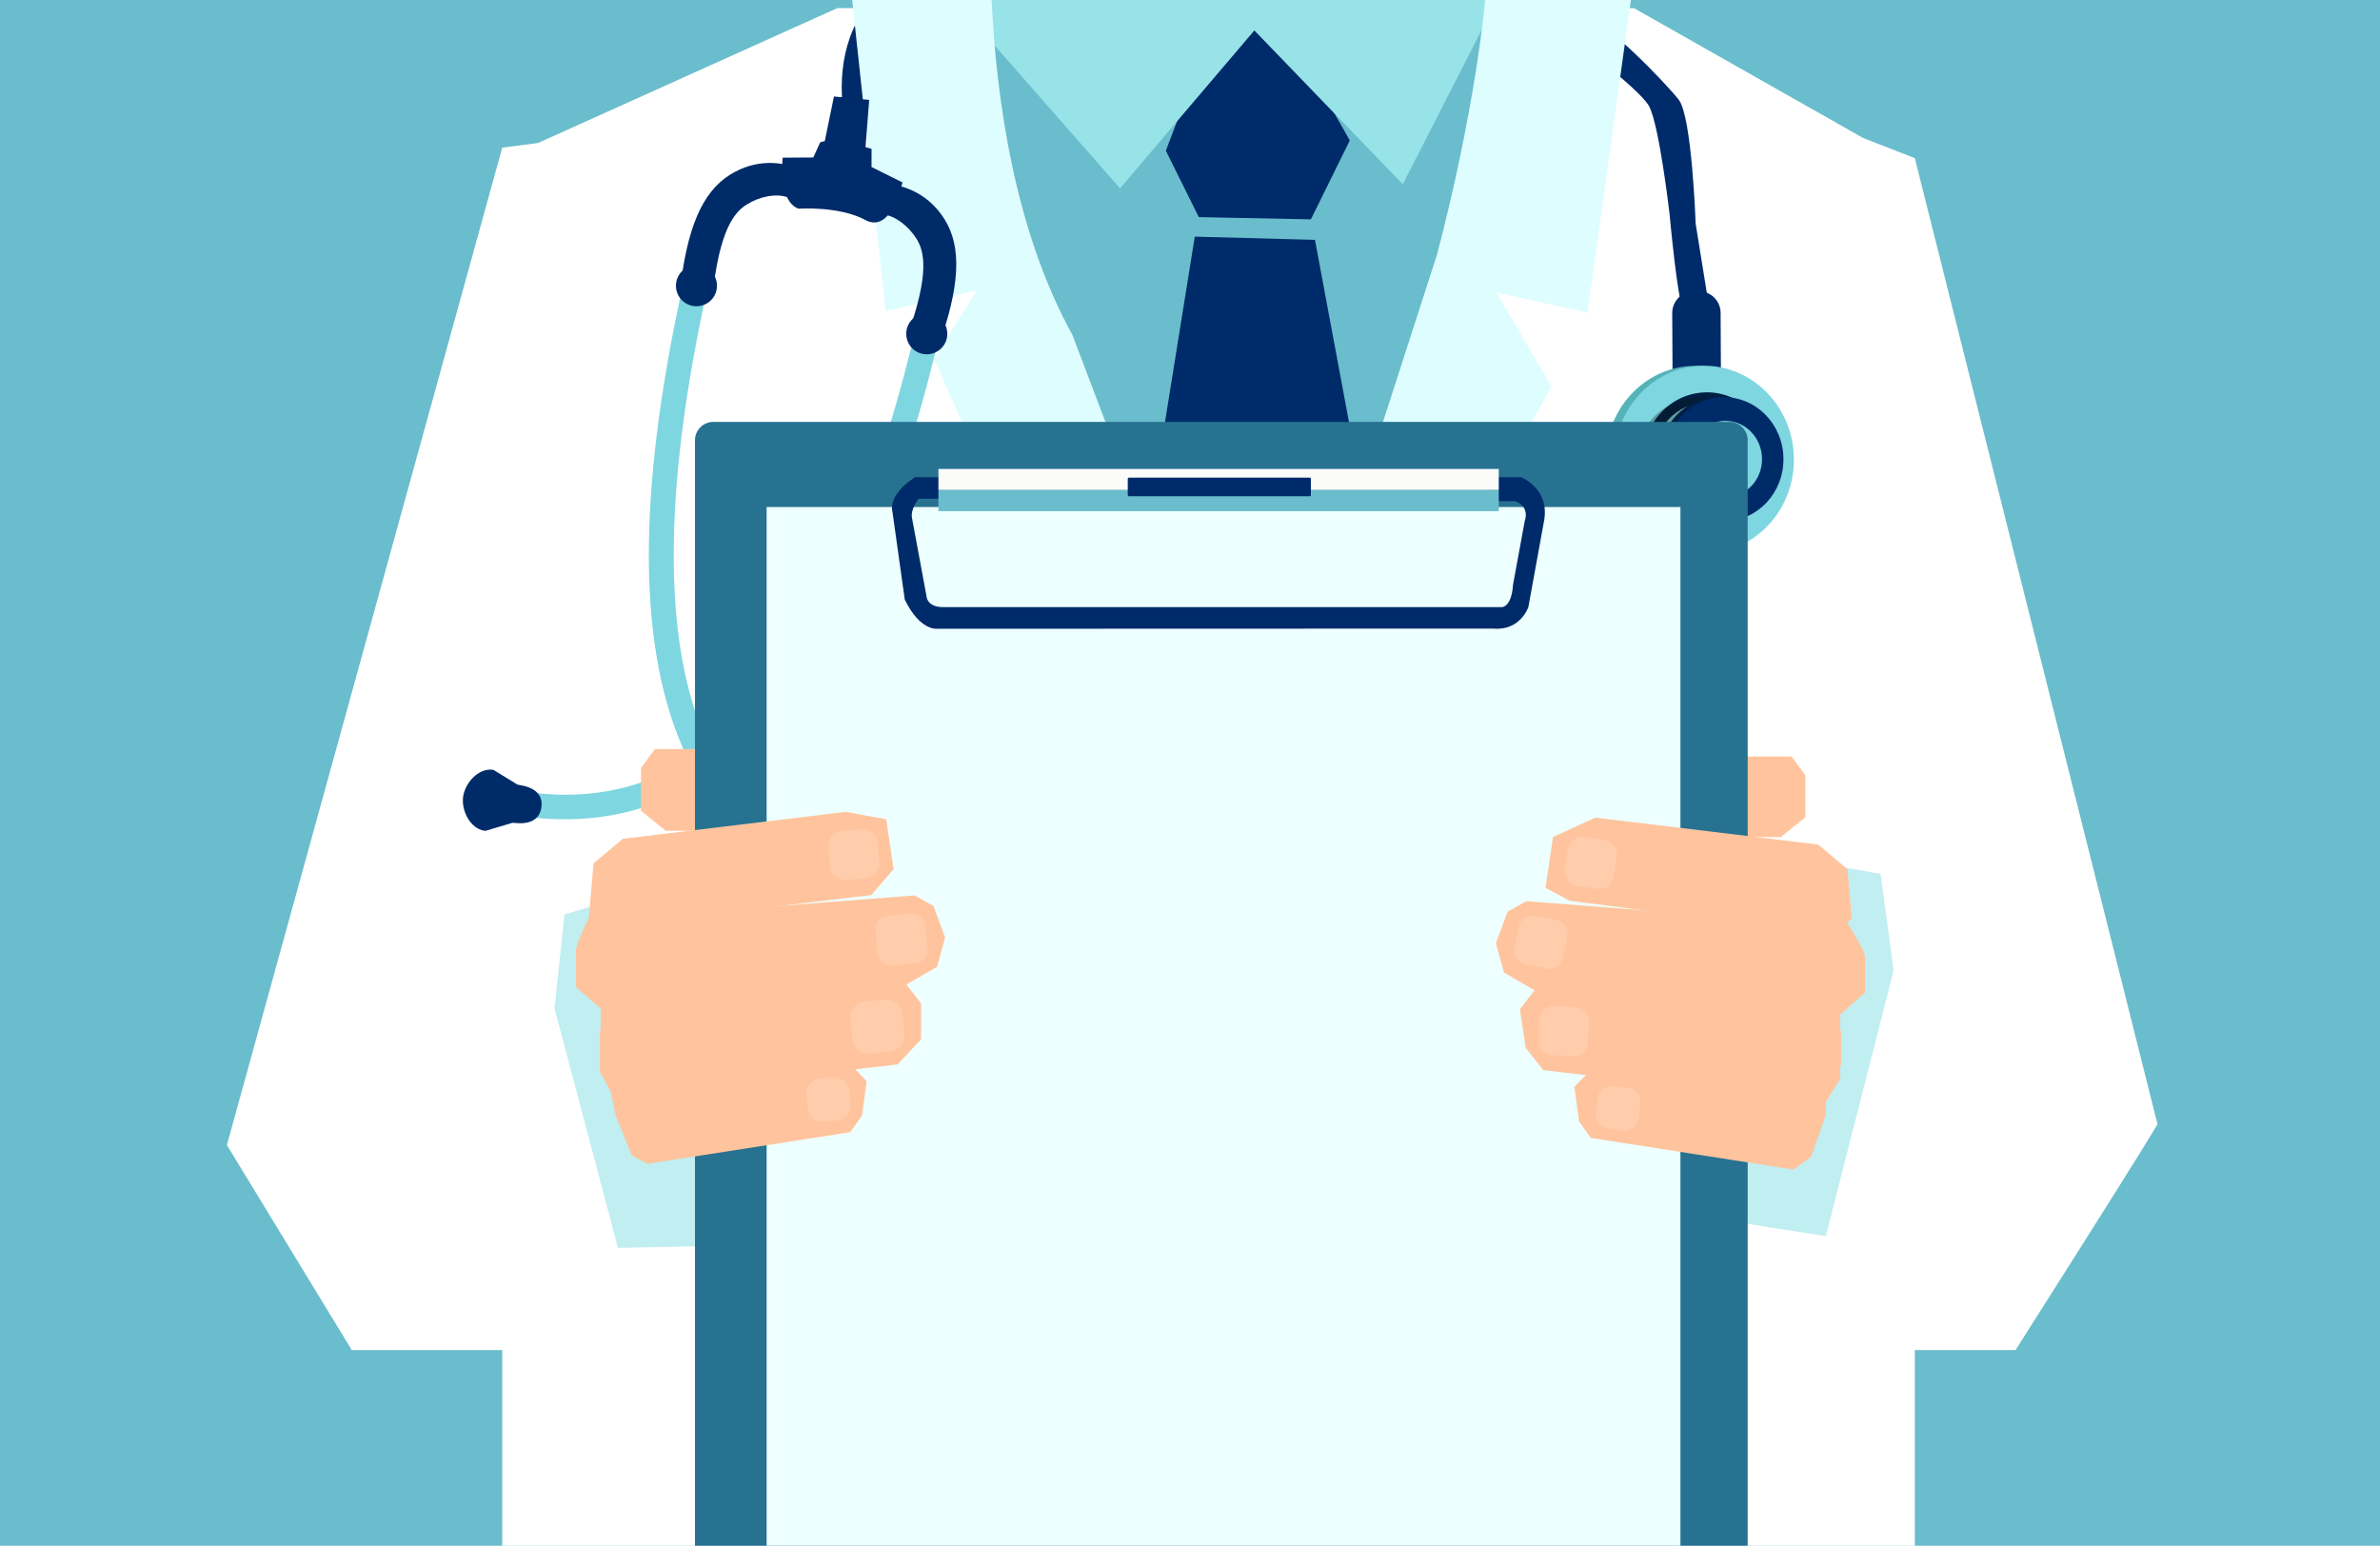 <?xml version="1.0" encoding="utf-8"?>
<!-- Generator: Adobe Illustrator 23.0.6, SVG Export Plug-In . SVG Version: 6.00 Build 0)  -->
<svg version="1.1" id="_x2014_ÎÓÈ_x5F_1" xmlns="http://www.w3.org/2000/svg" xmlns:xlink="http://www.w3.org/1999/xlink"
	 x="0px" y="0px" viewBox="0 0 1649.24 1071.18" style="enable-background:new 0 0 1649.24 1071.18;" xml:space="preserve">
<style type="text/css">
	.st0{fill:#6ABDCC;}
	.st1{fill:#FFFFFF;}
	.st2{fill:#002B6A;}
	.st3{fill:#97E3E8;}
	.st4{fill:#002B69;}
	.st5{fill:#DEFDFF;}
	.st6{fill:#7ED6E0;}
	.st7{fill:#55B3B7;}
	.st8{fill:#001F44;}
	.st9{opacity:0.31;fill:#121919;}
	.st10{opacity:0.59;fill:#97E3E8;}
	.st11{fill:#FFC49D;}
	.st12{fill:#277291;}
	.st13{fill:#EEFFFF;}
	.st14{fill:#FBFBF9;}
	.st15{fill:#FFCDAC;}
</style>
<rect class="st0" width="1649.24" height="1071.18"/>
<rect x="348.03" y="815.3" class="st1" width="978.89" height="255.88"/>
<g>
	<path class="st1" d="M580.2,5.62L372.8,99.11l-24.77,3.2L157.22,793.5l86.55,142.07h1152.9c0,0,101.93-160.28,98.33-156.8
		l-168.12-669.2l-35.68-13.88l-159-90.08H580.2z"/>
	<polygon class="st0" points="653.2,0 709.54,444.51 1010.17,435.87 1040.49,0 	"/>
	<polygon class="st2" points="827.93,163.98 799.35,341.97 943.87,341.15 911.21,166.22 	"/>
	<polygon class="st2" points="807.88,104.44 830.73,150.46 908.39,152 935.35,97.33 880.25,0 847.7,0 	"/>
	<polygon class="st3" points="679.82,0 675.12,15.48 776.13,130.5 869.21,21.1 972.09,127.69 1037.33,0 	"/>
	<path class="st4" d="M603.78,0c-21.62,25.48-23.47,59.92-17.68,86.91c8.47,4.49,16.81,0.53,16.81,0.53s-16.84-33.5,16.16-79.79
		c2.05-2.87,4.54-5.41,7.29-7.65H603.78z"/>
	<path class="st2" d="M1081.77,21.25c0,0,53.84,39.27,60.95,52.32c7.11,13.04,14.22,74.83,14.22,74.83s5.67,61.58,9.29,64.78
		c2.53,2.23,17.59-3.65,17.59-3.65l-8.8-54.53c0,0-2.55-74.18-11.7-85.85c-9.14-11.67-49.9-54.1-66.94-59.7
		c-10.8-3.55-14.64-3.1-14.64-3.1V21.25z"/>
	<path class="st5" d="M1130.17,0h-101c-8.64,86.34-33.59,177.1-33.59,177.1l-59.85,185.34l-143.63-1.28l-48.97-129.1
		C702.9,159.41,690.34,67.65,687.16,0h-96.65l23.14,215.44l63.11-14.06l-29.38,47.29l54.41,123.99h315.56l57.67-104.81l-38.08-65.19
		l63.11,14.06L1130.17,0z"/>
</g>
<g>
	<g>
		<path class="st4" d="M649.99,240.9l-21.39-7.73c15.76-43.58,11.97-58.96,6.48-67.73c-5.38-8.59-14.56-15.96-23.44-16.9l5.04-20.84
			c8.78,0.93,26.17,5.57,37.87,24.27C666.6,171.22,665.36,198.41,649.99,240.9z"/>
		<polygon class="st2" points="577.89,66.87 602.31,69.23 599.68,103.05 571,100.37 		"/>
		<path class="st6" d="M366.84,566.27l2.01-16.94c59.34,7.05,108.78-12.47,151.16-59.66c45.26-50.39,82.82-134.38,111.64-249.62
			l16.55,4.14c-29.92,119.63-67.7,203.65-115.49,256.88C486.99,551.97,431.18,573.91,366.84,566.27z"/>
		<path class="st6" d="M582.99,619.55l5.61-16.11c-56.43-19.66-92.32-58.87-109.74-119.86c-18.6-65.13-15.57-157.08,9.02-273.3
			l-16.69-3.53c-25.52,120.64-28.37,212.72-8.73,281.51C481.25,554.06,521.8,598.23,582.99,619.55z"/>
		
			<ellipse transform="matrix(0.946 -0.326 0.326 0.946 -40.362 221.671)" class="st4" cx="641.81" cy="231.37" rx="14.22" ry="14.22"/>
		
			<ellipse transform="matrix(0.336 -0.942 0.942 0.336 133.926 586.025)" class="st4" cx="482.55" cy="198.04" rx="14.22" ry="14.22"/>
		<path class="st4" d="M471.02,203.01l22.62,2.42c4.93-46.08,15.07-58.24,23.85-63.73c8.6-5.37,20.08-7.97,28.48-4.92l4.6-20.94
			c-8.3-3.01-25.97-6.46-44.68,5.23C486.62,133.1,475.82,158.09,471.02,203.01z"/>
		<path class="st2" d="M553.38,144.62c0,0,27.95-2.02,46.26,7.83c18.31,9.86,25.71-26.05,25.71-26.05l-21.43-10.67l0.04-12.56
			c0,0-26.41-8.53-35.62-4.48l-4.76,10.44l-21.21,0.13C542.39,109.25,539.02,139.65,553.38,144.62z"/>
		<path class="st4" d="M354.91,570.24l-18.1,5.42c-0.47,0.06-0.95,0.06-1.42-0.02c-9.5-1.63-15.74-13.75-14.48-23.39l0,0
			c1.26-9.64,10.41-19.75,20.01-18.88c0.47,0.04,0.94,0.17,1.38,0.35l16.1,9.89c0.36,0.15,0.75,0.25,1.13,0.3
			c9.59,1.39,16.91,5.75,15.65,15.43l0,0c-1.27,9.68-9.47,12.02-19.09,10.89C355.69,570.2,355.3,570.2,354.91,570.24z"/>
		<path class="st4" d="M595.43,628.8l14.33,12.31c0.41,0.25,0.85,0.45,1.31,0.56c9.34,2.38,19.97-6.16,22.74-15.48l0,0
			c2.77-9.32-1.47-22.28-10.6-25.39c-0.45-0.15-0.93-0.23-1.4-0.24l-18.73,2.48c-0.39-0.01-0.78-0.08-1.16-0.18
			c-9.32-2.64-17.79-1.62-20.57,7.73h0c-2.78,9.36,3.76,14.83,13.01,17.72C594.74,628.44,595.1,628.6,595.43,628.8z"/>
	</g>
	<g>
		<path class="st4" d="M1173.72,201.85c-8.26,0.04-14.98,6.84-14.94,15.09l0.43,81.69c0.04,8.26,6.84,14.98,15.09,14.94l3.51-0.02
			c8.26-0.04,14.98-6.84,14.93-15.09l-0.43-81.69c-0.04-8.26-6.84-14.98-15.09-14.94L1173.72,201.85z"/>
		
			<ellipse transform="matrix(1 -0.019 0.019 1 -5.952 22.872)" class="st7" cx="1174.91" cy="317.95" rx="62.17" ry="64.96"/>
		
			<ellipse transform="matrix(1 -0.019 0.019 1 -5.957 23.02)" class="st6" cx="1180.83" cy="317.84" rx="62.17" ry="64.96"/>
		
			<ellipse transform="matrix(1 -0.019 0.019 1 -5.929 22.949)" class="st8" cx="1182.81" cy="317.8" rx="44.41" ry="46.4"/>
		<path class="st6" d="M1219.97,317.08c0.42,21.45-15.89,39.15-36.41,39.55c-20.53,0.4-37.5-16.66-37.92-38.11
			c-0.42-21.45,15.89-39.15,36.41-39.55C1202.58,278.57,1219.55,295.63,1219.97,317.08z"/>
		<path class="st9" d="M1221.62,321.17c0.5,25.62-18.98,46.78-43.5,47.26c-24.52,0.48-44.81-19.91-45.3-45.53
			c-0.5-25.62,18.98-46.78,43.5-47.26C1200.84,275.16,1221.12,295.55,1221.62,321.17z"/>
		
			<ellipse transform="matrix(1 -0.019 0.019 1 -5.956 23.231)" class="st8" cx="1190.7" cy="317.65" rx="41.12" ry="42.96"/>
		
			<ellipse transform="matrix(1 -0.019 0.019 1 -5.953 23.307)" class="st4" cx="1194.65" cy="317.57" rx="41.12" ry="42.96"/>
		
			<ellipse transform="matrix(1 -0.019 0.019 1 -5.946 23.296)" class="st6" cx="1195.59" cy="317.55" rx="25.33" ry="26.47"/>
	</g>
</g>
<polygon class="st10" points="514.87,862.88 428.23,864.78 384.2,698.62 391.2,633.62 456.2,614.62 "/>
<polygon class="st10" points="1189.56,844.72 1265.2,856.62 1312.2,672.62 1303.2,605.62 1230.2,592.62 "/>
<polygon class="st11" points="487.66,519.08 453.83,519.08 444.16,532.2 444.16,561.9 461.42,575.71 492.5,575.71 "/>
<polygon class="st11" points="1208.17,524.28 1241.5,524.28 1251.02,537.2 1251.02,566.44 1234.02,580.05 1203.41,580.05 "/>
<g>
	<path class="st12" d="M1198.34,292.37H494.33c-7.04,0-12.74,5.7-12.74,12.74v766.07h729.49V305.11
		C1211.08,298.08,1205.37,292.37,1198.34,292.37z"/>
	<rect x="531.24" y="351.34" class="st13" width="633.23" height="719.84"/>
	<path class="st2" d="M652.31,330.71v14.9h-15.76c0,0-6.02,7.45-4.5,13.76l10.01,53.88c0,0,0.12,6.88,10.25,7.45h388.55
		c0,0,6.59,0,7.6-15.48l8.11-44.14c0,0,4.05-9.74-6.59-13.76h-17.73l1.01-16.62h20.77c0,0,20.77,8.02,15.7,31.53l-10.64,58.47
		c0,0-5.57,16.62-24.32,14.9l-385.51,0.12c0,0-11.65,1.59-22.29-20.19l-8.61-61.33c0,0-3.55-10.89,15.7-23.5H652.31z"/>
	<rect x="650.29" y="324.97" class="st14" width="388.3" height="14.62"/>
	<rect x="650.29" y="339.59" class="st0" width="388.3" height="14.62"/>
	<path class="st2" d="M907.6,343.89H782.28c-0.44,0-0.79-0.35-0.79-0.79v-11.32c0-0.44,0.35-0.79,0.79-0.79H907.6
		c0.44,0,0.79,0.35,0.79,0.79v11.32C908.39,343.54,908.04,343.89,907.6,343.89z"/>
</g>
<g>
	<polygon class="st11" points="431.6,581.28 411.3,598.33 408.05,635.69 425.92,641.38 603.78,620.26 619.22,602.39 614.12,567.75 
		585.92,562.6 	"/>
	<polygon class="st11" points="413.73,637.56 399.11,659.49 399.11,683.85 420.23,702.53 628.15,682.23 649.27,670.05 
		654.95,649.74 646.83,627.81 633.83,620.5 	"/>
	<polygon class="st11" points="426.73,700 626.93,680.76 638.3,695.38 638.3,720.15 622.06,737.61 432.01,759.54 415.76,743.3 
		415.76,714.51 	"/>
	<polygon class="st11" points="436.48,758.58 591.6,739.9 600.54,749.24 597.29,773.19 589.16,784.57 448.66,806.49 437.7,800.63 
		426.73,773.19 	"/>
	<g>
		<path class="st15" d="M599.57,608.9l-13.89,0.8c-5.58,0.32-10.37-3.94-10.69-9.52l-0.8-13.89c-0.32-5.58,3.94-10.37,9.52-10.69
			l13.89-0.8c5.58-0.32,10.37,3.94,10.69,9.52l0.8,13.89C609.41,603.79,605.15,608.58,599.57,608.9z"/>
		<path class="st15" d="M634.26,667.51l-15.72,1.52c-5.17,0.5-9.77-3.29-10.27-8.46l-1.52-15.72c-0.5-5.17,3.29-9.77,8.46-10.27
			l15.72-1.52c5.17-0.5,9.77,3.29,10.27,8.46l1.52,15.72C643.22,662.41,639.44,667.01,634.26,667.51z"/>
		<path class="st15" d="M616.62,728.8l-13.76,1.33c-6.16,0.6-11.64-3.92-12.24-10.08l-1.33-13.76c-0.6-6.16,3.92-11.64,10.08-12.24
			l13.76-1.33c6.16-0.6,11.64,3.92,12.24,10.08l1.33,13.76C627.3,722.72,622.78,728.2,616.62,728.8z"/>
		<path class="st15" d="M579.72,776.53l-8.33,0.81c-5.95,0.58-11.24-3.78-11.82-9.73l-0.81-8.33c-0.58-5.95,3.78-11.24,9.73-11.82
			l8.33-0.81c5.95-0.58,11.24,3.78,11.82,9.73l0.81,8.33C590.03,770.66,585.67,775.95,579.72,776.53z"/>
	</g>
</g>
<g>
	<polygon class="st11" points="1259.9,585.27 1280.21,602.32 1283.2,636.62 1270.2,647.62 1087.72,624.25 1070.99,615.24 
		1076.16,580.05 1105.59,566.59 	"/>
	<polygon class="st11" points="1277.77,641.55 1292.39,663.48 1292.39,687.84 1271.27,706.52 1063.36,686.22 1042.24,674.04 
		1036.55,653.73 1044.68,631.8 1057.67,624.49 	"/>
	<polygon class="st11" points="1262.76,702.53 1064.57,684.75 1053.2,699.37 1057.26,726.17 1069.45,741.6 1259.5,763.53 
		1275.74,738.17 1275.74,714.51 	"/>
	<polygon class="st11" points="1255.03,762.56 1099.9,743.88 1090.97,753.22 1094.22,777.18 1102.34,788.55 1242.85,810.48 
		1255.03,801.55 1264.78,773.9 	"/>
	<g>
		<path class="st15" d="M1106.61,615.95l-14.07-2.27c-5.42-0.87-9.11-5.98-8.24-11.4l2.27-14.07c0.87-5.42,5.98-9.11,11.4-8.24
			l14.07,2.27c5.42,0.87,9.11,5.98,8.24,11.4l-2.27,14.07C1117.14,613.14,1112.03,616.83,1106.61,615.95z"/>
		<path class="st15" d="M1071.47,671.19l-14.58-3.1c-5.2-1.1-8.52-6.21-7.41-11.41l3.1-14.58c1.1-5.2,6.21-8.52,11.41-7.41
			l14.58,3.1c5.2,1.1,8.52,6.21,7.41,11.41l-3.1,14.58C1081.77,668.97,1076.66,672.29,1071.47,671.19z"/>
		<path class="st15" d="M1090.23,731.86l-14.75-0.57c-5.35-0.21-9.52-4.71-9.31-10.06l0.57-14.75c0.21-5.35,4.71-9.52,10.06-9.31
			l14.75,0.57c5.35,0.21,9.52,4.71,9.31,10.06l-0.57,14.75C1100.09,727.9,1095.58,732.07,1090.23,731.86z"/>
		<path class="st15" d="M1124.66,783.38l-9.94-1.1c-5.41-0.6-9.31-5.46-8.71-10.87l1.1-9.94c0.6-5.41,5.46-9.31,10.87-8.71l9.94,1.1
			c5.41,0.6,9.31,5.46,8.71,10.87l-1.1,9.94C1134.94,780.08,1130.07,783.98,1124.66,783.38z"/>
	</g>
</g>
<path class="st11" d="M408.2,635.62c0,0-10.44,21.16-9,24s17,39,17,39v45l7,13l3.5,16.5l26,22l10.5-163.5L408.2,635.62z"/>
<path class="st11" d="M1280.2,639.62c0,0,13.44,21.16,12,24c-1.44,2.84-17,39-17,39v45l-10,16v10l-26.5,25.5l-10.5-163.5
	L1280.2,639.62z"/>
</svg>
